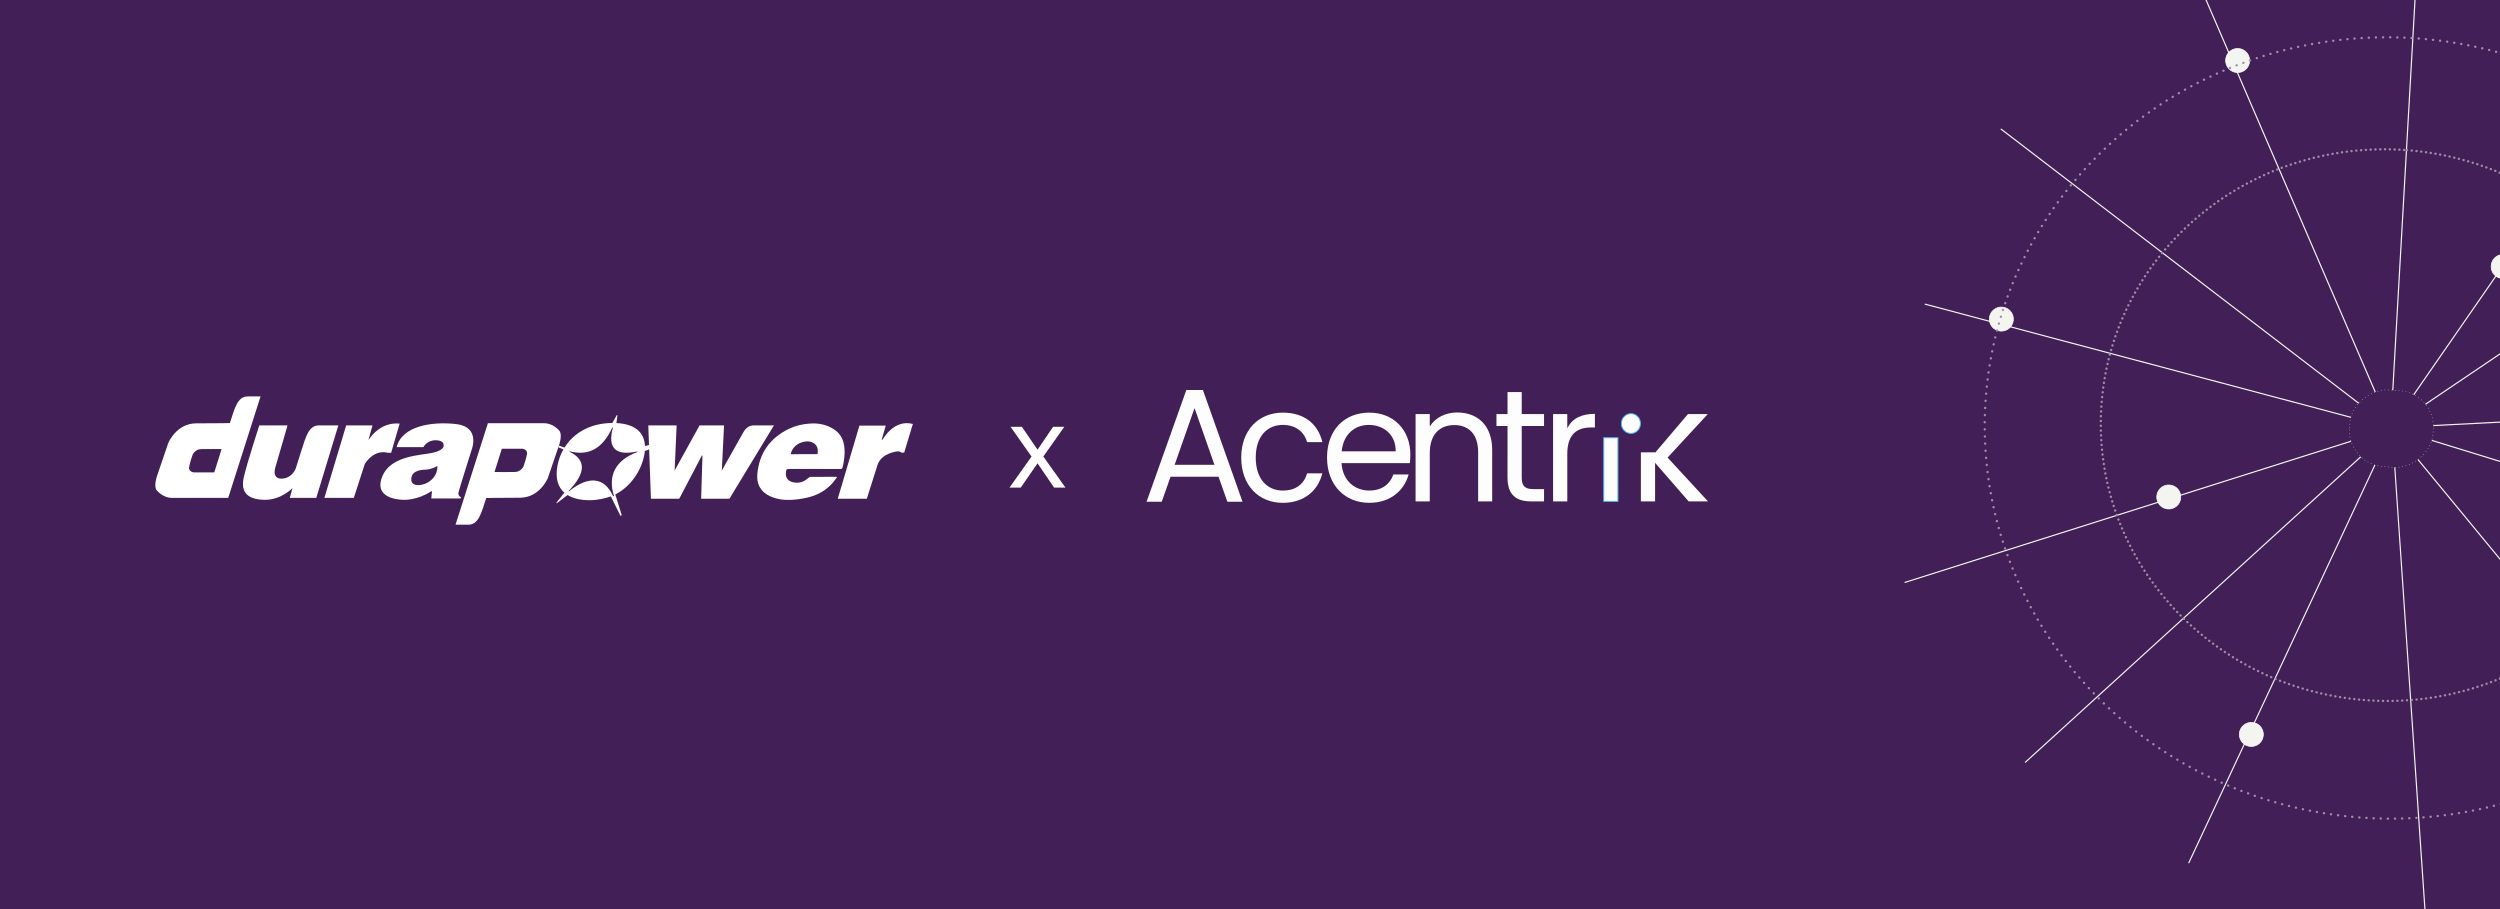 <svg width="1100" height="400" viewBox="0 0 1100 400" fill="none" xmlns="http://www.w3.org/2000/svg">
<rect x="0" y="0" width="1100" height="400" fill="#808080" stroke="none"/>
<g clip-path="url(#clip0_8756_55096)">
<rect width="1100" height="400" fill="#422057"/>
<mask id="mask0_8756_55096" style="mask-type:alpha" maskUnits="userSpaceOnUse" x="-2" y="0" width="1102" height="400">
<rect x="-2" width="1102" height="400" fill="#422057"/>
</mask>
<g mask="url(#mask0_8756_55096)">
</g>
<g clip-path="url(#clip1_8756_55096)">
<path d="M1052.62 188.656C1052.76 188.613 1052.83 188.469 1052.78 188.334C1052.74 188.2 1052.59 188.126 1052.45 188.169L1052.62 188.656ZM1052.45 188.169L837.928 256.056L838.096 256.543L1052.62 188.656L1052.45 188.169Z" fill="#F4F5F0"/>
<path d="M1052.72 188.596C1052.82 188.501 1052.83 188.341 1052.73 188.239C1052.63 188.137 1052.46 188.132 1052.36 188.228L1052.72 188.596ZM1052.36 188.228L890.836 335.325L891.195 335.694L1052.72 188.596L1052.36 188.228Z" fill="#F4F5F0"/>
<path d="M1052.77 188.509C1052.84 188.38 1052.78 188.232 1052.65 188.179C1052.51 188.126 1052.36 188.187 1052.3 188.316L1052.77 188.509ZM1052.3 188.316L962.77 379.688L963.247 379.881L1052.77 188.509L1052.3 188.316Z" fill="#F4F5F0"/>
<path d="M1052.79 188.4C1052.78 188.259 1052.66 188.149 1052.52 188.155C1052.38 188.162 1052.27 188.282 1052.28 188.424L1052.79 188.4ZM1052.28 188.424L1068.02 419.304L1068.54 419.281L1052.79 188.4L1052.28 188.424Z" fill="#F4F5F0"/>
<path d="M1052.74 188.256C1052.65 188.146 1052.48 188.127 1052.37 188.214C1052.26 188.3 1052.24 188.459 1052.33 188.569L1052.74 188.256ZM1052.33 188.569L1192.86 359.114L1193.27 358.801L1052.74 188.256L1052.33 188.569Z" fill="#F4F5F0"/>
<path d="M1052.62 188.167C1052.48 188.125 1052.33 188.201 1052.29 188.336C1052.25 188.472 1052.32 188.615 1052.46 188.657L1052.62 188.167ZM1052.46 188.657L1259.6 252.401L1259.75 251.911L1052.62 188.167L1052.46 188.657Z" fill="#F4F5F0"/>
<path d="M847.163 133.598C847.026 133.561 846.883 133.643 846.845 133.78C846.807 133.917 846.887 134.057 847.024 134.094L847.163 133.598ZM1052.34 188.12L847.163 133.598L847.024 134.094L1052.2 188.616L1052.34 188.12Z" fill="#F4F5F0"/>
<path d="M880.65 56.623C880.538 56.537 880.374 56.557 880.284 56.667C880.194 56.778 880.212 56.937 880.325 57.024L880.65 56.623ZM1052.05 188.005L880.65 56.623L880.325 57.024L1051.73 188.405L1052.05 188.005Z" fill="#F4F5F0"/>
<path d="M963.727 -16.761C963.67 -16.892 963.518 -16.955 963.386 -16.902C963.254 -16.849 963.192 -16.701 963.248 -16.57L963.727 -16.761ZM1052.13 188.11L963.727 -16.761L963.248 -16.57L1051.65 188.3L1052.13 188.11Z" fill="#F4F5F0"/>
<path d="M1063.37 -8.909C1063.38 -9.051 1063.27 -9.173 1063.13 -9.182C1062.98 -9.192 1062.86 -9.084 1062.85 -8.942L1063.37 -8.909ZM1052.15 188.218L1063.37 -8.909L1062.85 -8.942L1051.63 188.184L1052.15 188.218Z" fill="#F4F5F0"/>
<path d="M1182.6 0.116C1182.68 -0.001 1182.65 -0.158 1182.53 -0.236C1182.41 -0.313 1182.25 -0.281 1182.17 -0.164L1182.6 0.116ZM1052.21 188.307L1182.6 0.116L1182.17 -0.164L1051.78 188.027L1052.21 188.307Z" fill="#F4F5F0"/>
<path d="M1253.61 52.305C1253.73 52.226 1253.75 52.068 1253.67 51.953C1253.59 51.838 1253.42 51.809 1253.31 51.889L1253.61 52.305ZM1052.04 188.413L1253.61 52.305L1253.31 51.889L1051.74 187.997L1052.04 188.413Z" fill="#F4F5F0"/>
<path d="M1284.26 176.527C1284.4 176.52 1284.51 176.399 1284.5 176.257C1284.5 176.115 1284.37 176.006 1284.23 176.013L1284.26 176.527ZM1051.9 188.462L1284.26 176.527L1284.23 176.013L1051.87 187.948L1051.9 188.462Z" fill="#F4F5F0"/>
<path d="M881.004 135.127C883.911 135.348 886.089 137.889 885.867 140.801C885.645 143.713 883.107 145.894 880.2 145.673C877.293 145.451 875.116 142.911 875.338 139.998C875.56 137.086 878.097 134.905 881.004 135.127Z" fill="#F4F5F0" stroke="#FDFDFD" stroke-width="0.306"/>
<path d="M984.96 21.355C987.868 21.577 990.045 24.117 989.823 27.029C989.601 29.942 987.064 32.123 984.156 31.901C981.249 31.68 979.072 29.139 979.294 26.227C979.516 23.314 982.053 21.134 984.96 21.355Z" fill="#F4F5F0" stroke="#FDFDFD" stroke-width="0.306"/>
<path d="M990.992 317.881C993.899 318.102 996.076 320.642 995.854 323.555C995.632 326.467 993.095 328.648 990.188 328.427C987.281 328.205 985.104 325.665 985.326 322.752C985.548 319.84 988.085 317.659 990.992 317.881Z" fill="#F4F5F0" stroke="#FDFDFD" stroke-width="0.306"/>
<path d="M1101.77 111.995C1104.68 112.216 1106.86 114.757 1106.64 117.669C1106.41 120.582 1103.88 122.762 1100.97 122.541C1098.06 122.319 1095.88 119.779 1096.11 116.866C1096.33 113.954 1098.87 111.773 1101.77 111.995Z" fill="#F4F5F0" stroke="#FDFDFD" stroke-width="0.306"/>
<path d="M954.649 213.396C957.556 213.618 959.733 216.158 959.511 219.07C959.289 221.983 956.752 224.164 953.845 223.942C950.938 223.721 948.76 221.18 948.983 218.268C949.205 215.355 951.742 213.175 954.649 213.396Z" fill="#F4F5F0" stroke="#FDFDFD" stroke-width="0.306"/>
<ellipse cx="1049.81" cy="187.056" rx="121.338" ry="125.489" transform="rotate(-85.641 1049.81 187.056)" stroke="#9F8EA9" stroke-width="1.03" stroke-linecap="round" stroke-linejoin="round" stroke-dasharray="0.05 2.06"/>
<ellipse cx="1051.19" cy="188.31" rx="171.872" ry="177.952" transform="rotate(-85.641 1051.19 188.31)" stroke="#9F8EA9" stroke-width="1.03" stroke-linecap="round" stroke-linejoin="round" stroke-dasharray="0.05 3.09"/>
<g clip-path="url(#clip2_8756_55096)">
<rect x="1032.56" y="204.058" width="33.807" height="36.845" rx="15.895" transform="rotate(-85.641 1032.56 204.058)" fill="#422057"/>
</g>
<rect x="1032.56" y="204.058" width="33.807" height="36.845" rx="15.895" transform="rotate(-85.641 1032.56 204.058)" stroke="#D7D0DB" stroke-width="0.306" stroke-linecap="round" stroke-dasharray="0.03 1.53"/>
</g>
<path d="M453.872 200.867L444.635 187.786H449.628L456.518 197.871L463.357 187.786H468.3L459.064 200.867L468.799 214.546H463.807L456.518 203.862L449.129 214.546H444.186L453.872 200.867Z" fill="white"/>
<path d="M220.809 197.435H229.85C229.85 197.435 232.174 197.689 231.88 199.714C231.584 201.744 230.348 205.156 230.348 205.156C230.348 205.156 229.355 207.57 226.64 207.673C223.913 207.771 217.584 207.673 217.584 207.673L220.809 197.435ZM206.063 230.867C210.738 230.867 211.897 225.275 213.923 219.145C213.923 219.145 217.49 219.002 228.761 219.002C237.51 219.002 241.045 210.36 241.045 210.36C241.045 210.36 244.671 199.679 246.039 195.713C246.039 195.713 247.601 191.208 246.073 189.48C244.392 187.574 241.931 186.212 239.444 186.212H214.675L200.431 230.865L206.063 230.867Z" fill="white"/>
<path d="M94.278 207.849H85.237C85.237 207.849 82.909 207.595 83.202 205.57C83.503 203.535 84.739 200.128 84.739 200.128C84.739 200.128 85.724 197.71 88.442 197.607C91.173 197.517 97.502 197.607 97.502 197.607L94.278 207.849ZM109.019 174.421C104.344 174.421 103.185 180.005 101.159 186.139C101.159 186.139 97.593 186.277 86.322 186.277C77.572 186.277 74.035 194.928 74.035 194.928C74.035 194.928 70.414 205.605 69.045 209.567C69.045 209.567 67.483 214.076 69.011 215.799C70.697 217.705 73.157 219.072 75.645 219.072H100.412L114.651 174.421H109.019Z" fill="white"/>
<path d="M152.321 187.177H163.888L162.107 193.699C162.107 193.699 166.757 185.491 175.851 186.385L172.096 199.243H170.616C170.616 199.243 165.17 197.161 160.529 204.082L155.677 219.073H142.725L152.321 187.177Z" fill="white"/>
<path d="M181.025 211.535C180.48 207.384 184.626 206.7 187.176 206.652C189.947 206.591 192.429 205.033 192.429 205.033C192.861 212.985 181.565 215.687 181.025 211.535ZM207.457 198.102C207.457 198.102 211.721 187.819 200.63 186.581C190.048 185.397 176.846 187.368 174.528 196.75H186.292C186.292 196.75 187.682 193.704 191.734 193.704C195.789 193.704 195.189 196.271 195.189 196.271C195.189 196.271 195.395 198.645 188.07 199.634C180.757 200.619 170.17 202.012 167.697 211.102C165.224 220.2 177.797 219.921 177.797 219.921C177.797 219.921 183.622 220.2 189.756 216.153H190.071L189.765 219.327H202.66L202.885 218.819C202.885 218.819 201.376 218.29 201.741 216.667C202.104 215.057 207.457 198.102 207.457 198.102Z" fill="white"/>
<path d="M145.912 187.176H142.263H140.277C135.783 187.176 134.534 192.338 132.647 198.18L132.621 198.209L130.083 206.262C130.083 206.262 128.492 210.513 123.945 210.603C119.386 210.702 121.178 205.569 121.178 205.569L126.517 187.176H114.081C114.081 187.176 108.816 203.388 107.328 209.713C105.839 216.038 108.222 219.607 115.934 219.914C123.647 220.205 128.69 214.76 128.69 214.76L127.51 219.07H139.167L148.872 187.176H145.912Z" fill="white"/>
<path d="M378.149 187.275H389.733L387.953 193.409C387.953 193.409 388.116 193.619 388.339 193.409C388.568 193.195 393.268 184.319 401.665 186.544L397.836 199.157H396.572C396.572 199.157 396.171 198.632 395.313 198.594C394.46 198.556 387.978 199.411 386.189 204.337L381.405 219.429H368.612L378.149 187.275Z" fill="white"/>
<path d="M337.334 187.176H334.315H331.695C329.378 187.176 327.923 188.553 326.8 190.69L317.59 207.05L318.583 187.176H307.808L296.835 207.05L297.717 187.176H285.251L285.562 195.802L283.782 196.241C283.486 189.723 278.752 186.528 271.224 186.15L271.675 182.69L271.392 182.638L269.427 186.11C259.533 186.183 252.35 190.604 248.393 196.929L245.911 196.081C245.834 196.302 245.756 196.537 245.666 196.787L247.889 197.746C246.625 199.973 245.752 202.396 245.277 204.938C244.245 210.514 245.544 214.351 248.307 216.776L244.792 221.22L245.021 221.413L249.719 217.809C252.241 219.375 255.591 220.093 259.376 220.093C262.731 220.093 266.194 219.343 268.781 218.419L272.988 226.959L273.577 226.718L270.733 217.559C278.301 213.656 282.394 206.095 283.48 200.261C283.595 199.654 283.677 199.06 283.725 198.493L285.627 197.694L286.406 219.435H298.867L308.834 200.427H309.088L308.498 219.435H320.947L340.537 187.176H337.334ZM270.166 218.216L269.776 218.34C265.905 209.766 258.874 209.263 250.314 216.196L250.175 216.045C257.854 208.087 257.969 202.327 250.561 198.752L250.643 198.55C258.988 200.809 265.248 197.311 269.429 188.079L269.688 188.161C267.223 197.207 270.819 200.695 280.471 198.636L280.541 198.854C270.678 202.45 267.324 209.449 270.166 218.216Z" fill="white"/>
<path d="M359.69 199.813C360.186 197.136 359.376 195.516 357.285 194.609C354.467 193.396 349.293 194.991 348.023 199.328C347.867 199.853 348.195 199.878 348.585 199.87C350.091 199.832 351.6 199.821 353.099 199.813C355.29 199.805 357.467 199.813 359.69 199.813ZM368.289 209.965C367.653 210.79 367.132 211.583 366.513 212.31C363.467 215.832 359.588 217.976 355.087 218.977C352.778 219.489 350.384 219.842 348.023 219.949C344.784 220.092 341.561 219.653 338.572 218.215C334.464 216.244 332.843 212.7 333.225 208.527C334.077 199.33 338.822 192.726 347.112 188.691C349.937 187.322 352.996 186.625 356.128 186.386C359.986 186.067 363.652 186.764 366.935 188.895C369.886 190.792 371.257 193.675 371.56 197.115C371.805 199.981 371.425 202.773 370.76 205.55C370.6 206.205 370.338 206.354 369.735 206.354C362.212 206.337 354.688 206.346 347.177 206.325C346.337 206.321 345.984 206.449 345.84 207.435C345.348 210.924 347.456 212.159 350.086 212.364C352.301 212.545 354.125 211.711 355.731 210.257C355.968 210.047 356.29 209.81 356.584 209.81C360.368 209.789 364.151 209.797 367.94 209.805C367.993 209.805 368.043 209.845 368.289 209.965Z" fill="white"/>
<path d="M564.469 181.558C573.805 181.558 579.914 186.464 581.835 194.531H575.109C573.805 189.91 570.03 186.96 564.469 186.96C557.605 186.96 552.526 191.936 552.526 201.332C552.526 210.866 557.605 215.844 564.469 215.844C570.037 215.844 573.736 213.11 575.109 208.273H581.835C579.921 215.915 573.805 221.246 564.469 221.246C553.761 221.246 546.142 213.533 546.142 201.342C546.142 189.27 553.761 181.558 564.469 181.558Z" fill="#FDFDFD"/>
<path d="M602.501 221.241C591.791 221.241 583.897 213.528 583.897 201.337C583.897 189.199 591.518 181.558 602.501 181.558C613.41 181.558 620.555 189.411 620.555 199.928C620.556 201.216 620.487 202.504 620.348 203.784H590.281C590.763 211.566 596.117 215.842 602.501 215.842C608.129 215.842 611.698 212.899 613.071 208.762H619.798C617.877 215.773 611.844 221.241 602.501 221.241ZM590.351 198.595H614.106C614.176 191.094 608.685 186.958 602.231 186.958C596.117 186.958 591.036 191.094 590.351 198.595Z" fill="#FDFDFD"/>
<path d="M650.381 198.879C650.381 191.027 646.194 187.03 639.878 187.03C633.494 187.03 629.101 191.097 629.101 199.369V220.613H622.854V182.193H629.101V187.661C631.572 183.665 636.103 181.491 641.183 181.491C649.901 181.491 656.559 186.961 656.559 197.967V220.613H650.381V198.879Z" fill="#FDFDFD"/>
<path d="M663.313 187.449H658.441V182.19H663.313V172.516H669.559V182.19H679.376V187.449H669.559V210.093C669.559 213.88 670.932 215.211 674.779 215.211H679.378V220.61H673.747C667.089 220.61 663.308 217.806 663.308 210.093L663.313 187.449Z" fill="#FDFDFD"/>
<path d="M689.609 220.612H683.357V182.192H689.604V188.432C691.737 184.154 695.788 182.093 701.759 182.093V188.082H700.112C694.14 188.082 689.609 190.815 689.609 199.72V220.612Z" fill="#FDFDFD"/>
<path d="M721.987 199.04H728.233V199.218L742.719 182.181H751.436L733.732 201.327L751.511 220.607H742.999L728.24 203.641V220.607H721.987V199.04Z" fill="#FDFDFD"/>
<path d="M705.652 192.603H711.893V220.614H705.647L705.652 192.603Z" fill="#FDFDFD"/>
<path d="M713.415 186.356C713.406 185.783 713.51 185.213 713.721 184.682C713.932 184.15 714.245 183.668 714.642 183.262C715.039 182.857 715.512 182.537 716.032 182.322C716.552 182.106 717.11 182 717.671 182.009C719.933 182.009 721.79 183.902 721.79 186.356C721.79 188.81 719.937 190.703 717.671 190.703C717.11 190.712 716.552 190.606 716.032 190.391C715.512 190.175 715.039 189.856 714.642 189.45C714.245 189.045 713.932 188.562 713.721 188.03C713.51 187.499 713.406 186.93 713.415 186.356Z" fill="#FDFDFD"/>
<path d="M705.652 192.603H711.893V220.614H705.647L705.652 192.603Z" stroke="#4CB5FE" stroke-width="0.416" stroke-miterlimit="10"/>
<path d="M713.415 186.356C713.406 185.783 713.51 185.213 713.721 184.682C713.932 184.15 714.245 183.668 714.642 183.262C715.039 182.857 715.512 182.537 716.032 182.322C716.552 182.106 717.11 182 717.671 182.009C719.933 182.009 721.79 183.902 721.79 186.356C721.79 188.81 719.937 190.703 717.671 190.703C717.11 190.712 716.552 190.606 716.032 190.391C715.512 190.175 715.039 189.856 714.642 189.45C714.245 189.045 713.932 188.562 713.721 188.03C713.51 187.499 713.406 186.93 713.415 186.356Z" stroke="#4CB5FE" stroke-width="0.416" stroke-miterlimit="10"/>
<path d="M536.157 209.767H515.046L511.157 220.762H504.49L521.99 171.606H529.283L546.714 220.762H540.048L536.157 209.767ZM525.603 179.556L516.844 204.519H534.353L525.603 179.556Z" fill="#FDFDFD"/>
</g>
<defs>
<clipPath id="clip0_8756_55096">
<rect width="1100" height="400" fill="white"/>
</clipPath>
<clipPath id="clip1_8756_55096">
<rect width="442.239" height="446.872" fill="white" transform="translate(819 400.289) rotate(-85.641)"/>
</clipPath>
<clipPath id="clip2_8756_55096">
<rect x="1032.56" y="204.058" width="33.807" height="36.845" rx="15.895" transform="rotate(-85.641 1032.56 204.058)" fill="white"/>
</clipPath>
</defs>
</svg>
